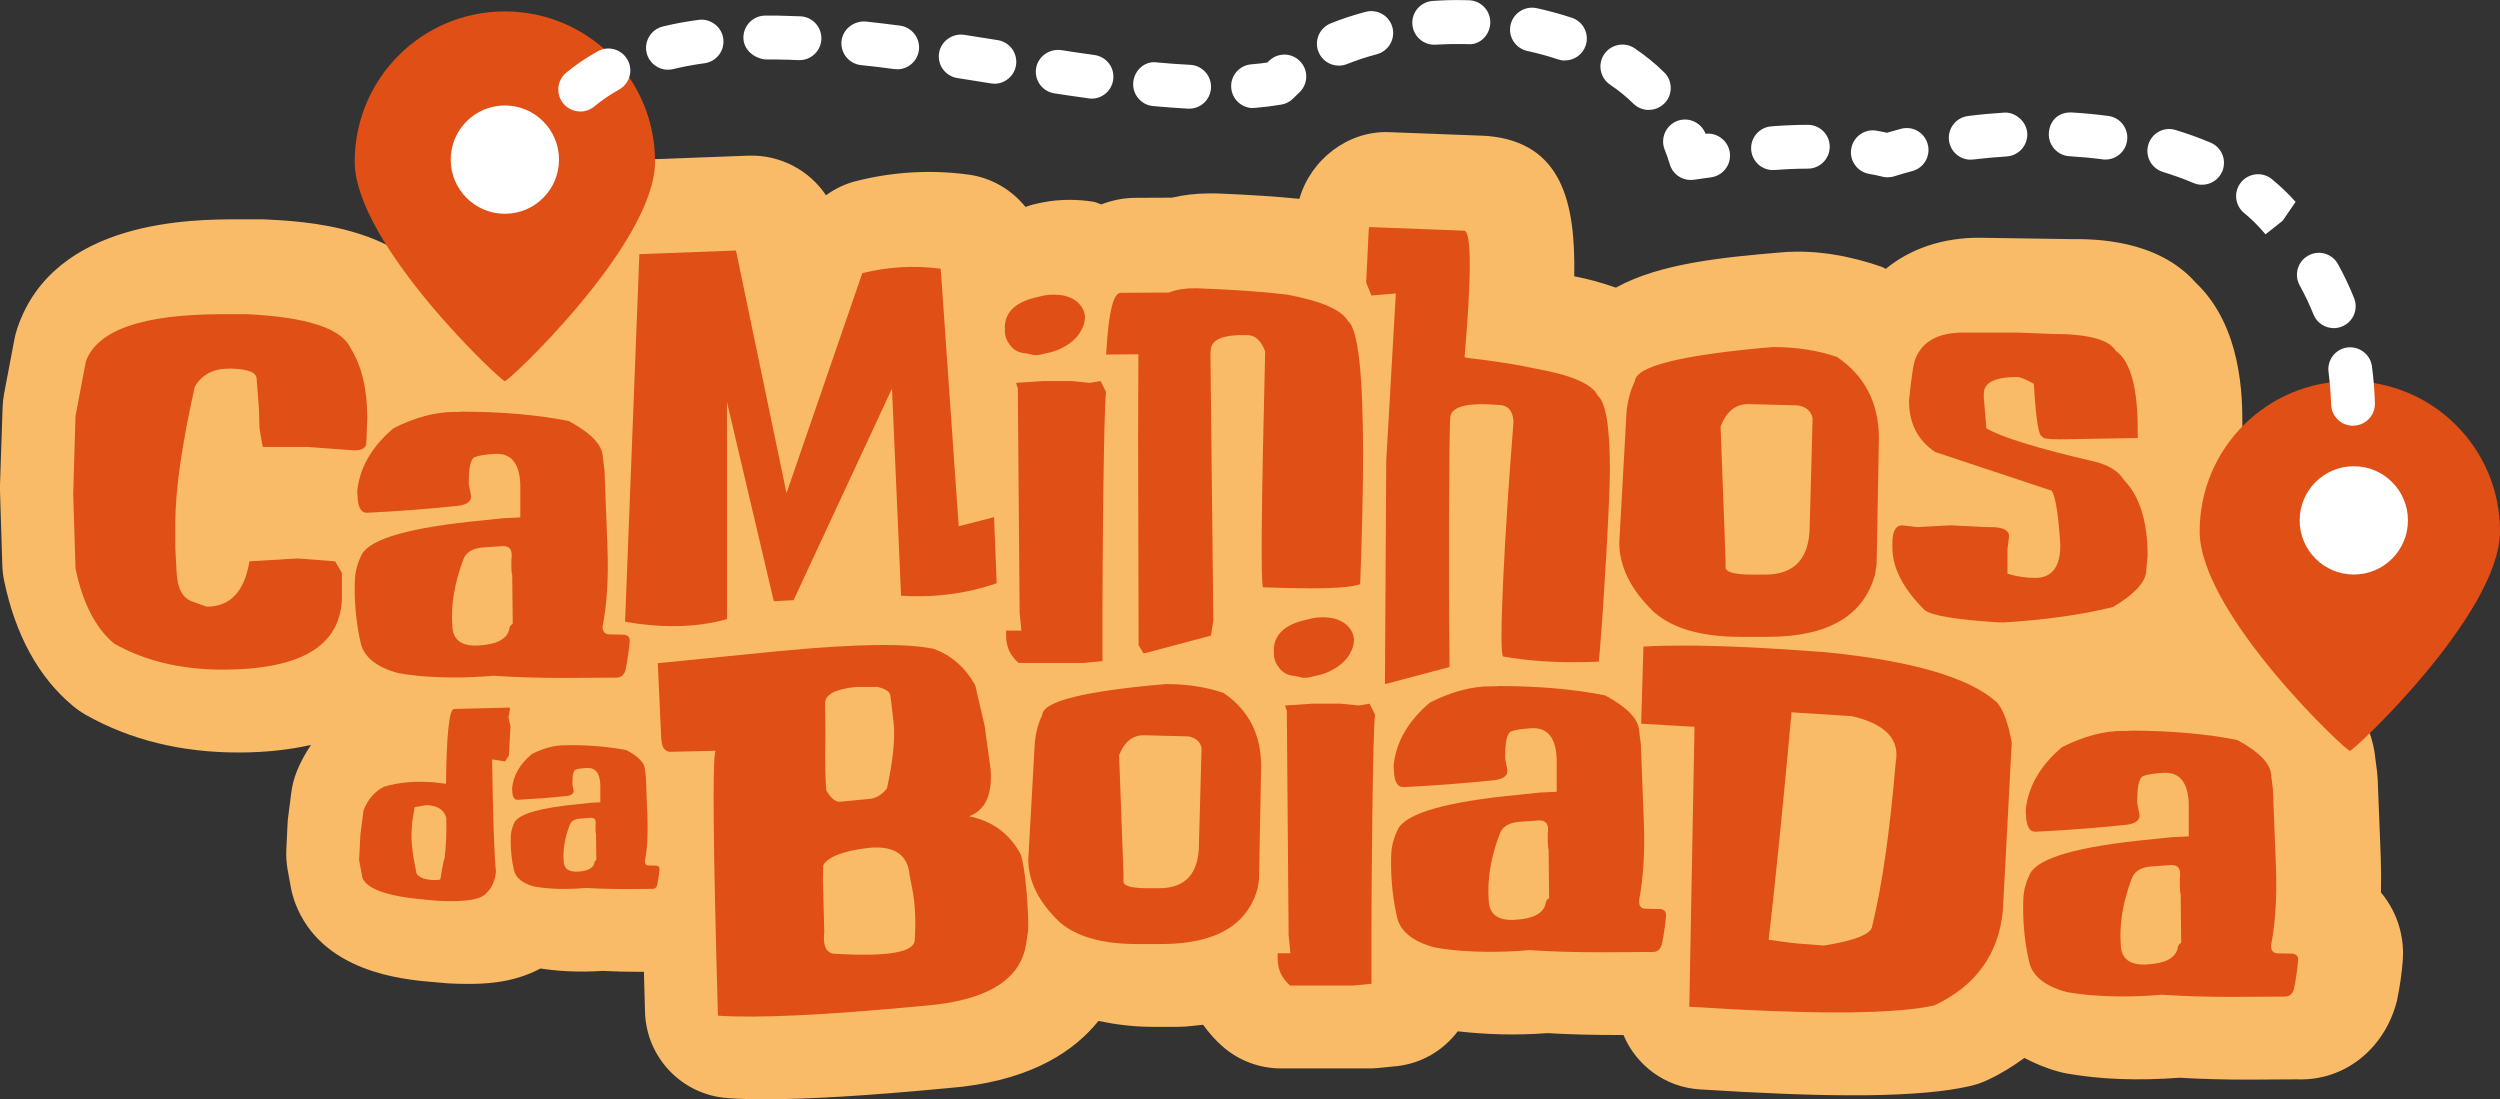 <?xml version="1.0" encoding="UTF-8"?><svg id="Camada_1" xmlns="http://www.w3.org/2000/svg" viewBox="0 0 346.28 152.26"><rect x="0" y="0" width="346.28" height="152.26" fill="#333333" stroke="none"/><defs><style>.cls-1{fill:#fff;}.cls-2{fill:#e04f15;}.cls-3{fill:#1e1e1c;}.cls-4{fill:#f9bb68;}</style></defs><path class="cls-4" d="m329.79,123.61c.04-1.57.03-3.2-.03-4.92l-.42-10.73c-.02-.36-.05-.72-.09-1.07l-.21-1.61c-.52-5.88-4.23-10.74-11.06-14.44-1.08-.58-2.24-1-3.45-1.25-2.18-.44.73-2.1-1.75-2.36,2.58-2.91-1.19-4.78-1.02-8.37l.15-1.57c.03-.38.05-.76.05-1.14,0-4.51-.72-8.52-2.15-11.99.5-1.35.78-2.8.78-4.32v-1.15c0-3.46,0-13.42-6.44-19.52-5.34-6.07-14.17-6.07-17.29-6.05l-12.78-.19c-5.05,0-9.51,1.54-12.88,4.31-.19-.08-.36-.21-.55-.28-4.23-1.46-8.99-2.43-13.98-2-7.8.67-16.7,1.47-22.85,4.88-1.97-.69-3.95-1.23-5.77-1.57.2-10.34-1.76-18.48-11.93-19.43-.22-.02-.44-.04-.67-.04l-13.16-.5c-5.64-.16-10.76,3.83-12.31,9.24-3.2-.32-6.98-.57-11.53-.75-.15,0-.74,0-.9,0-1.83,0-3.58.2-5.23.59l-4.9.02c-1.89,0-3.46.37-4.87.91-.37-.1-.65-.28-1.05-.36-2.33-.38-4.83-.36-7.05.08-.48.09-.96.2-1.44.32-.35.08-.64.22-.97.31-1.93-2.38-4.7-4.05-7.92-4.48-5.15-.69-10.33-.4-15.42.87-1.57.38-3.02,1.07-4.29,2-2.32-3.48-6.36-5.63-10.71-5.49l-13.38.5c-6.43.25-11.59,5.4-11.84,11.82l-.42,10.78c-3.61-.44-7.43-.76-11.63-.78-.23,0-.45,0-.67.02l-.61.02c-.76,0-1.53.08-2.3.15-.4-.91-.81-1.82-1.3-2.67-5.36-10.06-19.18-10.74-25.05-11.02h-3.46c-6.31,0-25.51,0-30.62,15.02-.19.55-.34,1.11-.44,1.68l-1.41,7.43c-.12.63-.19,1.27-.21,1.92L0,67.2c0,.25,0,.5,0,.76l.32,10.35c.02.71.11,1.42.25,2.11,1.56,7.51,4.74,13.34,9.47,17.31.58.49,1.21.93,1.87,1.3,6.11,3.45,13.2,5.2,21.1,5.2,3.88,0,7.17-.4,10.07-1.05-.77,1.15-1.46,2.36-1.99,3.71-.37.95-.63,1.94-.75,2.95l-.43,3.35c-.04.31-.07.63-.08.95l-.17,3.51c-.05.94.02,1.89.18,2.82l.45,2.46c.14.74.34,1.46.6,2.16,3.64,9.58,14.88,10.57,19.01,10.93l2.19.19c.95.05,1.82.07,2.62.07,1.94,0,6.2,0,10.14-2.13,2.64.4,5.45.53,8.66.33,1.56.08,3.27.13,5.16.13h.52c.05,1.8.1,3.56.15,5.56.18,6.33,5.13,11.49,11.45,11.93,1.51.11,3.24.16,5.21.16,6.05,0,14.29-.5,24.95-1.51l2.38-.23c9.91-1.19,15.54-5.03,18.82-9.11,2.34.49,4.81.82,7.52.82h3.4c1.3,0,2.4-.18,3.57-.29.81,1.12,1.72,2.17,2.81,3.1,2.23,1.91,5.06,2.95,7.99,2.95h12.23c.41,0,.83-.02,1.24-.06l2.49-.25c3.52-.36,6.52-2.2,8.52-4.83,3.82.43,7.88.59,12.42.25,2.87.17,6.03.26,9.55.26h.98c1.76,4.18,5.74,7.22,10.54,7.53,8.45.54,15.5.82,20.95.82h2c6.45-.08,11.07-.49,14.52-1.28.87-.2,1.71-.49,2.52-.88,1.82-.86,3.46-1.89,5-3.01,1.41.73,2.95,1.41,4.81,1.91.36.1.73.18,1.11.25,4.62.81,9.8,1.01,15.57.58,2.87.17,6.03.26,9.55.26l6.74-.04c6.37.25,12.08-4.03,13.83-10.89.4-1.94.66-3.78.8-5.52.02-.31.04-.7.04-1.02,0-3.22-1.14-6.16-3.06-8.45Zm-11.95,1.26c.13,0,.26-.01.39-.01.1,0,.2,0,.3,0h-.69Z"/><g><g><path class="cls-2" d="m68.71,120.65c-.12,1.31-.57,2.34-1.37,3.08-.58.73-2.2,1.09-4.84,1.09-.61,0-1.28-.02-2.01-.06l-1.62-.15c-5.19-.45-8.08-1.47-8.68-3.04l-.45-2.46.18-3.51.43-3.35c.61-1.55,1.56-2.64,2.85-3.28,2.07-.63,4.43-.82,7.1-.59.5.06,1,.11,1.48.18.07-6.88.45-10.33,1.11-10.36l7.72-.19.04.14-.22,1.23.28,1.21-.22,4.06-.53.82-1.8-.29c.13,8.35.31,13.51.53,15.49Zm-6.91-7.45c-.35-1.08-1.26-1.64-2.73-1.68l-1.64.28-.33,2.01-.07,1.08c-.13,1.47.1,3.52.68,6.14.34.47.94.74,1.81.82l.14.02c.88.07,1.33.02,1.35-.14.27-1.74.46-2.68.57-2.81.22-1.96.3-3.87.23-5.72Z"/><path class="cls-2" d="m81.21,122.99c-1.07.09-2.09.14-3.06.14-1.51,0-2.89-.11-4.15-.33-1.63-.44-2.56-1.2-2.81-2.26-.3-1.3-.45-2.66-.45-4.06,0-.27,0-.54.02-.8.04-.57.21-1.16.5-1.78.66-1.18,3.65-2.03,8.96-2.53l1.64-.18c.44-.02.87-.04,1.29-.06v-2.44c-.06-1.63-.7-2.4-1.94-2.32-.66.04-1.15.12-1.47.23-.32.12-.47.79-.46,2.03l.18.9c.01.47-.43.72-1.31.76-1.96.21-4.11.37-6.46.49-.47.02-.72-.4-.74-1.27l-.02-.35c.18-1.77,1.09-3.34,2.74-4.72,1.6-.81,3.11-1.21,4.54-1.21h.27l.39-.02c3.02,0,5.66.25,7.92.7,1.65.9,2.5,1.78,2.53,2.63l.14,1.05c.07,1.56.14,3.49.22,5.78.08,2.29-.03,4.26-.36,5.91-.01.4.16.6.53.6l1.05.02c.3.03.45.18.45.45v.04c-.05.67-.15,1.39-.31,2.15-.1.4-.35.6-.74.58l-3.9.02c-1.91,0-3.64-.05-5.19-.15Zm1.33-7.55s-.02-.03-.02-.06c-.01-.07-.02-.17-.03-.28,0-.11,0-.23,0-.35v-.36c0-.12,0-.21.02-.28v-.22c-.01-.47-.29-.67-.84-.6l-1.38.1c-.75.07-1.22.38-1.4.92-.65,1.72-.93,3.35-.82,4.9.01,1.11.69,1.61,2.01,1.52,1.3-.08,2.05-.46,2.24-1.15l.02-.12c.01-.13.1-.24.26-.35l-.04-3.67Z"/></g><path class="cls-2" d="m11.85,50.19c1.51-4.45,7.84-6.67,18.97-6.67h3.46c8.25.41,13.01,1.97,14.28,4.69,1.54,2.48,2.31,5.71,2.31,9.7l-.14,3.64c-.19.67-.94.94-2.24.79l-5.84-.43h-6.24s-.2-.88-.47-2.63l-.07-2.6-.32-4.18c0-.91-1.18-1.39-3.53-1.44h-.32c-2.16,0-3.74.83-4.72,2.49-1.8,8.03-2.7,14.37-2.7,19.01v3.32l.18,3.35c.1,2.26.82,3.62,2.16,4.08l2.02.72c3.25,0,5.22-2.09,5.91-6.28l6.64-.4,5.23.4.94,1.62v3.17c0,6.8-5.51,10.21-16.52,10.21-5.77,0-10.78-1.2-15.04-3.61-2.57-2.16-4.35-5.63-5.34-10.39l-.32-10.35.32-10.78,1.41-7.43Z"/><path class="cls-2" d="m68.49,93.59c-1.97.17-3.86.25-5.66.25-2.79,0-5.35-.2-7.68-.61-3.01-.82-4.74-2.21-5.19-4.18-.55-2.4-.83-4.9-.83-7.5,0-.5.01-1,.04-1.48.07-1.06.38-2.15.94-3.28,1.23-2.19,6.74-3.75,16.55-4.69l3.03-.32c.82-.05,1.61-.08,2.38-.11v-4.51c-.1-3.01-1.29-4.44-3.57-4.29-1.23.07-2.13.22-2.72.43s-.87,1.47-.85,3.75l.32,1.66c.02.87-.78,1.33-2.42,1.41-3.63.38-7.61.69-11.94.9-.87.05-1.32-.73-1.37-2.34l-.04-.65c.34-3.27,2.02-6.18,5.05-8.73,2.96-1.49,5.76-2.24,8.4-2.24h.5l.72-.04c5.58.02,10.46.46,14.64,1.3,3.05,1.66,4.62,3.28,4.69,4.87l.25,1.95c.12,2.89.26,6.44.41,10.68.16,4.23-.07,7.87-.67,10.93-.02.75.3,1.12.97,1.12l1.95.04c.55.05.83.32.83.83v.07c-.1,1.25-.29,2.57-.58,3.97-.19.75-.65,1.11-1.37,1.08l-7.21.04c-3.53,0-6.73-.1-9.59-.29Zm2.45-13.96s-.04-.06-.04-.11c-.02-.14-.04-.32-.05-.52s-.02-.42-.02-.65v-.67c0-.22.01-.38.04-.5v-.4c-.02-.87-.54-1.24-1.55-1.12l-2.56.18c-1.39.14-2.26.71-2.6,1.7-1.2,3.17-1.71,6.19-1.51,9.05.02,2.04,1.26,2.98,3.71,2.81,2.4-.14,3.79-.85,4.15-2.13l.04-.22c.02-.24.18-.46.47-.65l-.07-6.78Z"/><path class="cls-2" d="m144.47,52.78h4l2.49.25,1.48-.25.76,1.51c-.34,2.52-.5,24.55-.5,30.32v6.96l-2.49.25h-9.12c-1.15-.99-1.73-2.22-1.73-3.71v-.76h2.12l-.25-2.49-.25-31.07-.25-.76,3.75-.25Zm-5.3-7.36c.01-2.21,1.54-3.64,4.59-4.29.25-.07.51-.13.76-.18.48-.1.96-.14,1.43-.14.44,0,.88.04,1.31.11.9.19,1.62.56,2.15,1.1s.83,1.16.87,1.86v.07c0,.46-.11.93-.32,1.41l-.38.72c-.44.7-1.08,1.3-1.91,1.8-.86.53-1.77.88-2.74,1.05-.07.02-.13.04-.18.04-.46.14-.87.22-1.25.22h-.28l-.6-.14c-.16-.02-.32-.06-.46-.11h-.12c-.98-.07-1.73-.5-2.25-1.3-.36-.48-.56-1.01-.6-1.59v-.61Z"/><path class="cls-2" d="m181.73,97.47h4l2.49.25,1.48-.25.76,1.51c-.34,2.52-.5,24.55-.5,30.32v6.96l-2.49.25h-8.77c-1.15-.99-1.73-2.22-1.73-3.71v-.76h1.77l-.25-2.49-.25-31.07-.25-.76,3.75-.25Zm-5.3-7.36c.01-2.21,1.54-3.64,4.59-4.29.25-.07.51-.13.76-.18.48-.1.96-.14,1.43-.14.44,0,.88.04,1.31.11.9.19,1.62.56,2.15,1.1s.83,1.16.87,1.86v.07c0,.46-.11.93-.32,1.41l-.38.72c-.44.7-1.08,1.3-1.91,1.8-.86.53-1.77.88-2.74,1.05-.07.02-.13.04-.18.04-.46.14-.87.22-1.25.22h-.28l-.6-.14c-.16-.02-.32-.06-.46-.11h-.12c-.98-.07-1.73-.5-2.25-1.3-.36-.48-.56-1.01-.6-1.59v-.61Z"/><path class="cls-2" d="m161.93,40.51c.96-.38,2.1-.58,3.43-.58h.43c5.1.19,9.24.48,12.44.87,4.78.89,7.61,2.12,8.48,3.68,1.39,1.06,2.09,7.2,2.09,18.43,0,4.71-.12,10.34-.36,16.88l-.04,1.12c-.94.38-3.23.58-6.89.58-1.85,0-4.04-.05-6.56-.14-.34-.34-.24-11.23.29-32.68-.53-1.39-1.27-2.14-2.24-2.24-3.49-.14-5.25.55-5.3,2.09l-.04.54.4,36.84-.32,2.13-9.34,2.49-.69-1.15-.07-28.94.04-11.36-4.47.04.04-.58c.31-5.31.97-7.97,1.98-7.97l6.71-.04Z"/><path class="cls-2" d="m192.37,57.55l.97-16.91-3.39.29-.72-1.8.36-7.36.04-.32,13.16.5c1.03.1,1.06,5.94.07,17.53l.29.04v.04c3.94.46,7.09.95,9.45,1.48,5.03.89,7.92,2.14,8.69,3.75,1.13.94,1.7,4.35,1.7,10.24,0,4.18-.85,18.75-1.43,25.5l-.11,1.12c-1.25.05-2.48.07-3.68.07-3.41,0-6.6-.26-9.56-.79-.67-.17.18-17.06,1.43-32.5-.07-1.54-.77-2.32-2.09-2.34-4.33-.36-6.55.22-6.67,1.73-.19,2.02-.23,25.13-.11,32.59v1.98l-8.94,2.38.18-31.04.36-6.17Z"/><path class="cls-2" d="m226.45,52.79c.14-2.07,6.5-3.64,19.08-4.72,3.29,0,6.26.46,8.91,1.37,3.87,2.62,5.81,6.4,5.81,11.32l-.32,17.46-.22,1.37c-1.59,5.75-6.54,8.62-14.86,8.62h-3.79c-5.36,0-9.35-1.14-11.97-3.43-3.2-3.08-4.8-6.29-4.8-9.63l1.01-18.18c.17-1.56.55-2.96,1.15-4.18Zm11.87,6.24l.69,18.5v1.05c0,.67,1.26,1.01,3.79,1.01h1.7c4.11,0,6.17-2.28,6.17-6.85l.4-14.79c-.19-.99-.87-1.59-2.02-1.8l-6.92-.18c-1.73,0-2.99,1.02-3.79,3.07Z"/><path class="cls-2" d="m265.36,49.57c.99-2.33,3.16-3.5,6.53-3.5h7.68l4.62.18c4.98,0,7.92.77,8.84,2.31,2.04,1.42,3.07,5.07,3.07,10.96v1.15l-10.53.18h-.4c-1.54,0-2.31-.13-2.31-.4-.48,0-.87-2.43-1.15-7.29-1.13-.63-1.9-.94-2.31-.94-3.08,0-4.62.77-4.62,2.31v.58l.36,4.22c2.12,1.25,7.13,2.79,15.04,4.62,1.95.5,3.27,1.33,3.97,2.49,2.21,2.26,3.32,5.77,3.32,10.53l-.18,1.95c0,1.61-1.54,3.33-4.62,5.16-4.28,1.06-9.29,1.77-15.04,2.13h-.72c-5.91-.36-9.37-.94-10.35-1.73-2.96-2.96-4.44-5.83-4.44-8.62v-.61c0-1.66.46-2.49,1.37-2.49l2.06.25,4.62-.25,4.98.25h.61c1.68,0,2.52.43,2.52,1.3l-.22,1.73v3.43c1.3.38,2.57.58,3.82.58,2.33,0,3.5-1.51,3.5-4.54-.26-4.21-.66-6.72-1.19-7.54l-16.16-5.37c-2.4-1.61-3.61-3.98-3.61-7.1.36-3.53.67-5.51.94-5.91Z"/><path class="cls-2" d="m100.69,85.76c-2.33.65-4.82.97-7.47.97-2.12,0-4.33-.2-6.64-.61l1.98-50.92,13.38-.5,7,33.61,10.5-30.48c3.61-.89,7.23-1.09,10.86-.61l2.49,35.67,4.9-1.26.36,9.16c-4.21,1.44-8.62,2.02-13.24,1.73l-1.26-28.71-13.63,29.32-2.74.14-6.49-27.59v30.08Z"/><path class="cls-2" d="m144.37,98.99c.13-1.85,5.83-3.27,17.11-4.24,2.95,0,5.62.41,7.99,1.23,3.47,2.35,5.21,5.74,5.21,10.16l-.29,15.66-.19,1.23c-1.42,5.15-5.87,7.73-13.33,7.73h-3.4c-4.81,0-8.39-1.02-10.74-3.07-2.87-2.76-4.3-5.64-4.3-8.64l.91-16.3c.15-1.4.5-2.65,1.04-3.75Zm10.64,5.6l.61,16.59v.94c0,.6,1.13.91,3.4.91h1.52c3.69,0,5.53-2.05,5.53-6.15l.36-13.26c-.17-.88-.78-1.42-1.81-1.62l-6.21-.16c-1.55,0-2.68.92-3.4,2.75Z"/><path class="cls-2" d="m212.04,131.59c-1.97.17-3.86.25-5.66.25-2.79,0-5.35-.2-7.68-.61-3.01-.82-4.74-2.21-5.19-4.18-.55-2.4-.83-4.9-.83-7.5,0-.5.01-1,.04-1.48.07-1.06.38-2.15.94-3.28,1.23-2.19,6.74-3.75,16.55-4.69l3.03-.32c.82-.05,1.61-.08,2.38-.11v-4.51c-.1-3.01-1.29-4.44-3.57-4.29-1.23.07-2.13.22-2.72.43s-.87,1.47-.85,3.75l.32,1.66c.02.87-.78,1.33-2.42,1.41-3.63.38-7.61.69-11.94.9-.87.05-1.32-.73-1.37-2.34l-.04-.65c.34-3.27,2.02-6.18,5.05-8.73,2.96-1.49,5.76-2.24,8.4-2.24h.5l.72-.04c5.58.02,10.46.46,14.64,1.3,3.05,1.66,4.62,3.28,4.69,4.87l.25,1.95c.12,2.89.26,6.44.41,10.68.16,4.23-.07,7.87-.67,10.93-.02.75.3,1.12.97,1.12l1.95.04c.55.05.83.32.83.83v.07c-.1,1.25-.29,2.57-.58,3.97-.19.75-.65,1.11-1.37,1.08l-7.21.04c-3.53,0-6.73-.1-9.59-.29Zm2.45-13.96s-.04-.06-.04-.11c-.02-.14-.04-.32-.05-.52s-.02-.42-.02-.65v-.67c0-.22.01-.38.04-.5v-.4c-.02-.87-.54-1.24-1.55-1.12l-2.56.18c-1.39.14-2.26.71-2.6,1.7-1.2,3.17-1.71,6.19-1.51,9.05.02,2.04,1.26,2.98,3.71,2.81,2.4-.14,3.79-.85,4.15-2.13l.04-.22c.02-.24.18-.46.47-.65l-.07-6.78Z"/><path class="cls-2" d="m299.59,137.77c-1.97.17-3.86.25-5.66.25-2.79,0-5.35-.2-7.68-.61-3.01-.82-4.74-2.21-5.19-4.18-.55-2.4-.83-4.9-.83-7.5,0-.5.01-1,.04-1.48.07-1.06.38-2.15.94-3.28,1.23-2.19,6.74-3.75,16.55-4.69l3.03-.32c.82-.05,1.61-.08,2.38-.11v-4.51c-.1-3.01-1.29-4.44-3.57-4.29-1.23.07-2.13.22-2.72.43-.59.22-.87,1.47-.85,3.75l.32,1.66c.02.87-.78,1.33-2.42,1.41-3.63.38-7.61.69-11.94.9-.87.05-1.32-.73-1.37-2.34l-.04-.65c.34-3.27,2.02-6.18,5.05-8.73,2.96-1.49,5.76-2.24,8.4-2.24h.5l.72-.04c5.58.02,10.46.46,14.64,1.3,3.05,1.66,4.62,3.28,4.69,4.87l.25,1.95c.12,2.89.26,6.44.41,10.68.16,4.23-.07,7.87-.67,10.93-.02.75.3,1.12.97,1.12l1.95.04c.55.05.83.32.83.83v.07c-.1,1.25-.29,2.57-.58,3.97-.19.75-.65,1.11-1.37,1.08l-7.21.04c-3.53,0-6.73-.1-9.59-.29Zm2.45-13.96s-.04-.06-.04-.11c-.02-.14-.04-.32-.05-.52s-.02-.42-.02-.65v-.67c0-.22.01-.38.04-.5v-.4c-.02-.87-.54-1.24-1.55-1.12l-2.56.18c-1.39.14-2.26.71-2.6,1.7-1.2,3.17-1.71,6.19-1.51,9.05.02,2.04,1.26,2.98,3.71,2.81,2.4-.14,3.79-.85,4.15-2.13l.04-.22c.02-.24.18-.46.47-.65l-.07-6.78Z"/><path class="cls-2" d="m99.11,103.99l-6.04.14c-.86.08-1.35-.44-1.45-1.56l-.03-.29-.48-10.42,15.32-1.53,1.87-.18c10.24-.97,17.24-1.07,20.98-.29,2.5.9,4.44,2.6,5.81,5.1l1.29,5.57.82,5.94c.29,3.55-.7,5.74-2.96,6.59,3.28.68,5.67,2.47,7.18,5.37.29,1.03.52,2.45.69,4.25l.11,1.11c.17,2.33.24,4.02.19,5.09l-.29,1.91c-.74,4.66-4.9,7.45-12.47,8.36l-2.08.2c-13.31,1.26-22.69,1.71-28.13,1.33-.66-23.51-.78-35.73-.33-36.67Zm14.87,17.75l.19,7.37c-.21,1.83.22,2.83,1.3,2.99,7.46.45,11.2-.18,11.23-1.9.18-2.67.06-5.05-.35-7.14l-.35-1.78c-.23-2.9-2.12-4.18-5.69-3.84-3.53.43-5.63,1.24-6.29,2.41l-.04,1.89Zm.31-24.23l.04,4.2c-.07,3.63-.02,6.22.12,7.78.69,1.17,1.38,1.68,2.07,1.54l3.91-.37c.91-.09,1.72-.57,2.43-1.46.84-3.92,1.14-6.92.92-9-.22-2.08-.38-3.38-.46-3.89s-.67-.9-1.76-1.16h-2.97c-2.97.3-4.4,1.09-4.3,2.36Z"/><path class="cls-2" d="m276.49,97.17c.94.99,1.66,2.89,2.16,5.7l-1.23,23.26c-.58,6.03-3.74,10.41-9.49,13.13-2.52.58-6.5.9-11.94.97h-1.84c-5.22,0-11.94-.26-20.16-.79l.72-38.77-7.39-.43.32-10.68c1.61-.1,3.46-.14,5.55-.14,5.17,0,11.81.31,19.91.94,11.78,1.2,19.57,3.47,23.37,6.82Zm-31.52,33c2.07.31,3.67.5,4.8.58l2.85.22c4.4-.7,6.64-1.61,6.71-2.74,1.37-5.58,2.45-13.13,3.25-22.65.6-3.17-1.42-5.3-6.06-6.38l-8.37-.54c-1.18,12.96-2.24,23.47-3.17,31.52Z"/></g><path class="cls-2" d="m346.28,73.59c0,11.49-20.8,30.95-20.8,30.39,0,.56-20.8-18.9-20.8-30.39s9.31-20.8,20.8-20.8,20.8,9.31,20.8,20.8Z"/><path class="cls-2" d="m90.73,22.38c0,11.49-20.8,30.95-20.8,30.39,0,.56-20.8-18.9-20.8-30.39S58.44,1.58,69.93,1.58s20.8,9.31,20.8,20.8Z"/><path class="cls-3" d="m274.47,51.86l-.37.31c.1-.07.23-.16.37-.31Z"/><path class="cls-3" d="m25.35,49.88s0,0,0,.01c0,0,0,0,0-.01Z"/><circle class="cls-1" cx="69.93" cy="22.11" r="7.5"/><circle class="cls-1" cx="326.03" cy="72.08" r="7.5"/><g><path class="cls-1" d="m80.32,15.44c-.86-.01-1.71-.39-2.3-1.11-1.06-1.3-.88-3.21.42-4.27,1.33-1.1,2.79-2.09,4.35-2.95,1.45-.83,3.31-.3,4.13,1.17.82,1.46.3,3.31-1.17,4.13-1.24.69-2.4,1.48-3.45,2.35-.58.47-1.28.7-1.97.69Zm84.34-.39h-.12c-1.57-.09-3.19-.21-4.83-.36-1.66-.15-2.89-1.63-2.74-3.3.15-1.67,1.64-3.01,3.3-2.74,1.56.14,3.1.26,4.6.33,1.67.09,2.96,1.52,2.87,3.2-.09,1.64-1.45,2.9-3.08,2.87Zm8.86-.08c-1.54-.02-2.85-1.22-2.98-2.79-.14-1.67,1.11-3.13,2.78-3.27.75-.06,1.48-.14,2.2-.24.11-.11.23-.21.35-.32,1.23-1.13,3.17-1.03,4.28.22,1.13,1.24,1.02,3.16-.22,4.28-.27.25-.53.5-.77.75-.45.47-1.04.79-1.69.89-1.18.2-2.4.35-3.66.46-.1,0-.2,0-.3,0Zm54.81.26c-.76-.01-1.51-.31-2.09-.88-.94-.93-2.02-1.81-3.22-2.62-1.39-.94-1.76-2.82-.82-4.22.95-1.39,2.84-1.75,4.22-.82,1.51,1.02,2.9,2.15,4.1,3.34,1.19,1.18,1.2,3.11.02,4.29-.61.61-1.41.91-2.2.9Zm-77.19-1.58c-.12,0-.25,0-.37-.03-1.56-.21-3.14-.45-4.73-.69-1.66-.26-2.79-1.8-2.53-3.46.26-1.66,1.85-2.75,3.46-2.53,1.56.24,3.1.47,4.63.68,1.66.23,2.83,1.76,2.59,3.42-.21,1.54-1.53,2.65-3.04,2.62Zm-13.44-2.06c-.15,0-.3-.02-.44-.04l-4.66-.74c-1.66-.26-2.79-1.81-2.53-3.46.26-1.66,1.86-2.76,3.46-2.53l4.68.74c1.66.27,2.78,1.83,2.52,3.48-.24,1.51-1.56,2.58-3.04,2.56Zm-45.22-1.93c-1.35-.02-2.57-.94-2.91-2.32-.39-1.63.61-3.27,2.24-3.67,1.59-.39,3.25-.69,4.95-.92,1.63-.22,3.19.93,3.42,2.59.23,1.66-.93,3.19-2.59,3.42-1.49.2-2.94.47-4.35.81-.26.06-.51.09-.76.08Zm31.76-.07c-.12,0-.24,0-.36-.02-1.54-.21-3.09-.4-4.62-.55-1.66-.18-2.87-1.67-2.7-3.34.18-1.66,1.71-2.81,3.34-2.7,1.58.17,3.17.36,4.76.57,1.66.22,2.83,1.75,2.62,3.41-.21,1.54-1.53,2.66-3.05,2.64Zm-13.54-1.26h-.09c-1.01-.05-2.02-.08-3.02-.09h-1.56c-1.58-.16-3.05-1.34-3.06-3.02-.01-1.67,1.34-3.05,3.02-3.06h1.69c1.06.02,2.12.06,3.19.1,1.67.07,2.97,1.49,2.9,3.17-.07,1.64-1.44,2.93-3.08,2.9Zm74.7.76c-1.19-.02-2.3-.73-2.77-1.9-.63-1.55.13-3.32,1.68-3.95,1.53-.62,3.15-1.15,4.84-1.6,1.66-.42,3.28.53,3.72,2.15.43,1.62-.53,3.28-2.15,3.72-1.44.38-2.83.84-4.13,1.36-.38.15-.79.23-1.18.22Zm31.31-.71c-.3,0-.62-.06-.92-.16-1.38-.46-2.8-.85-4.24-1.16-1.64-.36-2.68-1.97-2.32-3.61.36-1.64,2.01-2.67,3.61-2.32,1.67.36,3.3.81,4.88,1.33,1.59.53,2.45,2.25,1.92,3.84-.43,1.29-1.64,2.09-2.92,2.07Zm-18.1-2.19c-1.56-.02-2.87-1.24-2.98-2.83-.12-1.67,1.15-3.12,2.82-3.23,1.44-.1,2.95-.15,4.38-.11l.69.02c1.67.07,2.97,1.49,2.9,3.17-.07,1.67-1.46,3.09-3.17,2.9-1.83-.03-3.12,0-4.39.08-.08,0-.17,0-.26,0Z"/><path class="cls-1" d="m234.14,24.93c-1.32-.02-2.5-.9-2.87-2.21-.2-.67-.42-1.33-.68-1.96-.64-1.55.1-3.32,1.64-3.97,1.55-.65,3.32.1,3.97,1.64.02.04.03.07.04.1,1.59-.2,3.12.95,3.36,2.59.24,1.66-.92,3.2-2.58,3.44l-2.42.34c-.16.02-.31.03-.46.03Z"/><path class="cls-1" d="m327.43,78.69l-.23.06.23-.06Zm-1.55-19.72c-1.61-.02-2.93-1.31-2.99-2.93-.06-1.48-.16-2.98-.36-4.5-.22-1.66.94-3.19,2.6-3.41,1.65-.2,3.19.94,3.41,2.6.24,1.72.36,3.42.41,5.1.06,1.68-1.25,3.08-2.93,3.13-.05,0-.1,0-.15,0Zm-2.67-13.52c-1.19-.02-2.3-.73-2.77-1.91-.53-1.31-1.15-2.64-1.91-4.02-.81-1.47-.27-3.32,1.2-4.12,1.46-.82,3.31-.28,4.12,1.2.88,1.61,1.61,3.17,2.22,4.69.62,1.56-.13,3.32-1.69,3.94-.38.15-.78.23-1.17.22Zm-9.41-13c-1.15-1.34-2.02-2.18-2.96-2.94-1.29-1.06-1.49-2.97-.42-4.27,1.07-1.29,2.99-1.48,4.27-.42,1.18.97,2.28,2.02,3.28,3.14l-1.79,2.61-2.38,1.89Zm-8.83-6.86c-.38,0-.77-.08-1.14-.24-1.36-.58-2.78-1.08-4.23-1.53-1.61-.49-2.51-2.18-2.03-3.78.48-1.61,2.15-2.54,3.78-2.03,1.67.5,3.29,1.09,4.85,1.75,1.54.65,2.26,2.43,1.61,3.98-.5,1.17-1.64,1.87-2.84,1.85Zm-43.56-1.03c-.23,0-.46-.03-.68-.09-.63-.16-1.25-.29-1.86-.39-1.65-.3-2.75-1.88-2.44-3.53.3-1.66,1.9-2.76,3.53-2.44.46.08.93.17,1.4.28.64-.19,1.3-.37,1.96-.55,1.63-.44,3.28.54,3.7,2.16.43,1.62-.54,3.28-2.16,3.7-.85.22-1.68.47-2.49.72-.31.1-.63.14-.95.14Zm-15.87-1c-1.55-.02-2.85-1.22-2.98-2.8-.13-1.67,1.12-3.13,2.79-3.26,1.69-.13,3.37-.21,5.05-.21h.05c1.65.02,2.99,1.37,2.99,3.03,0,1.68-1.36,3.04-3.03,3.04-1.53,0-3.05.07-4.59.19-.09,0-.19,0-.28,0Zm27.38-1.44c-1.49-.02-2.77-1.14-2.96-2.66-.21-1.66.97-3.18,2.63-3.39,1.64-.21,3.3-.36,4.99-.47,1.48-.13,3.11,1.16,3.22,2.85.1,1.67-1.17,3.11-2.85,3.22-1.56.1-3.1.24-4.61.42-.14.02-.28.03-.43.02Zm18.67-.02c-.12,0-.24,0-.37-.03-1.51-.2-3.04-.34-4.58-.43-1.67-.1-2.95-1.54-2.85-3.21.1-1.66,1.28-2.95,3.21-2.85,1.68.1,3.36.26,5.03.48,1.66.22,2.83,1.75,2.6,3.41-.21,1.54-1.53,2.65-3.04,2.63Z"/></g></svg>